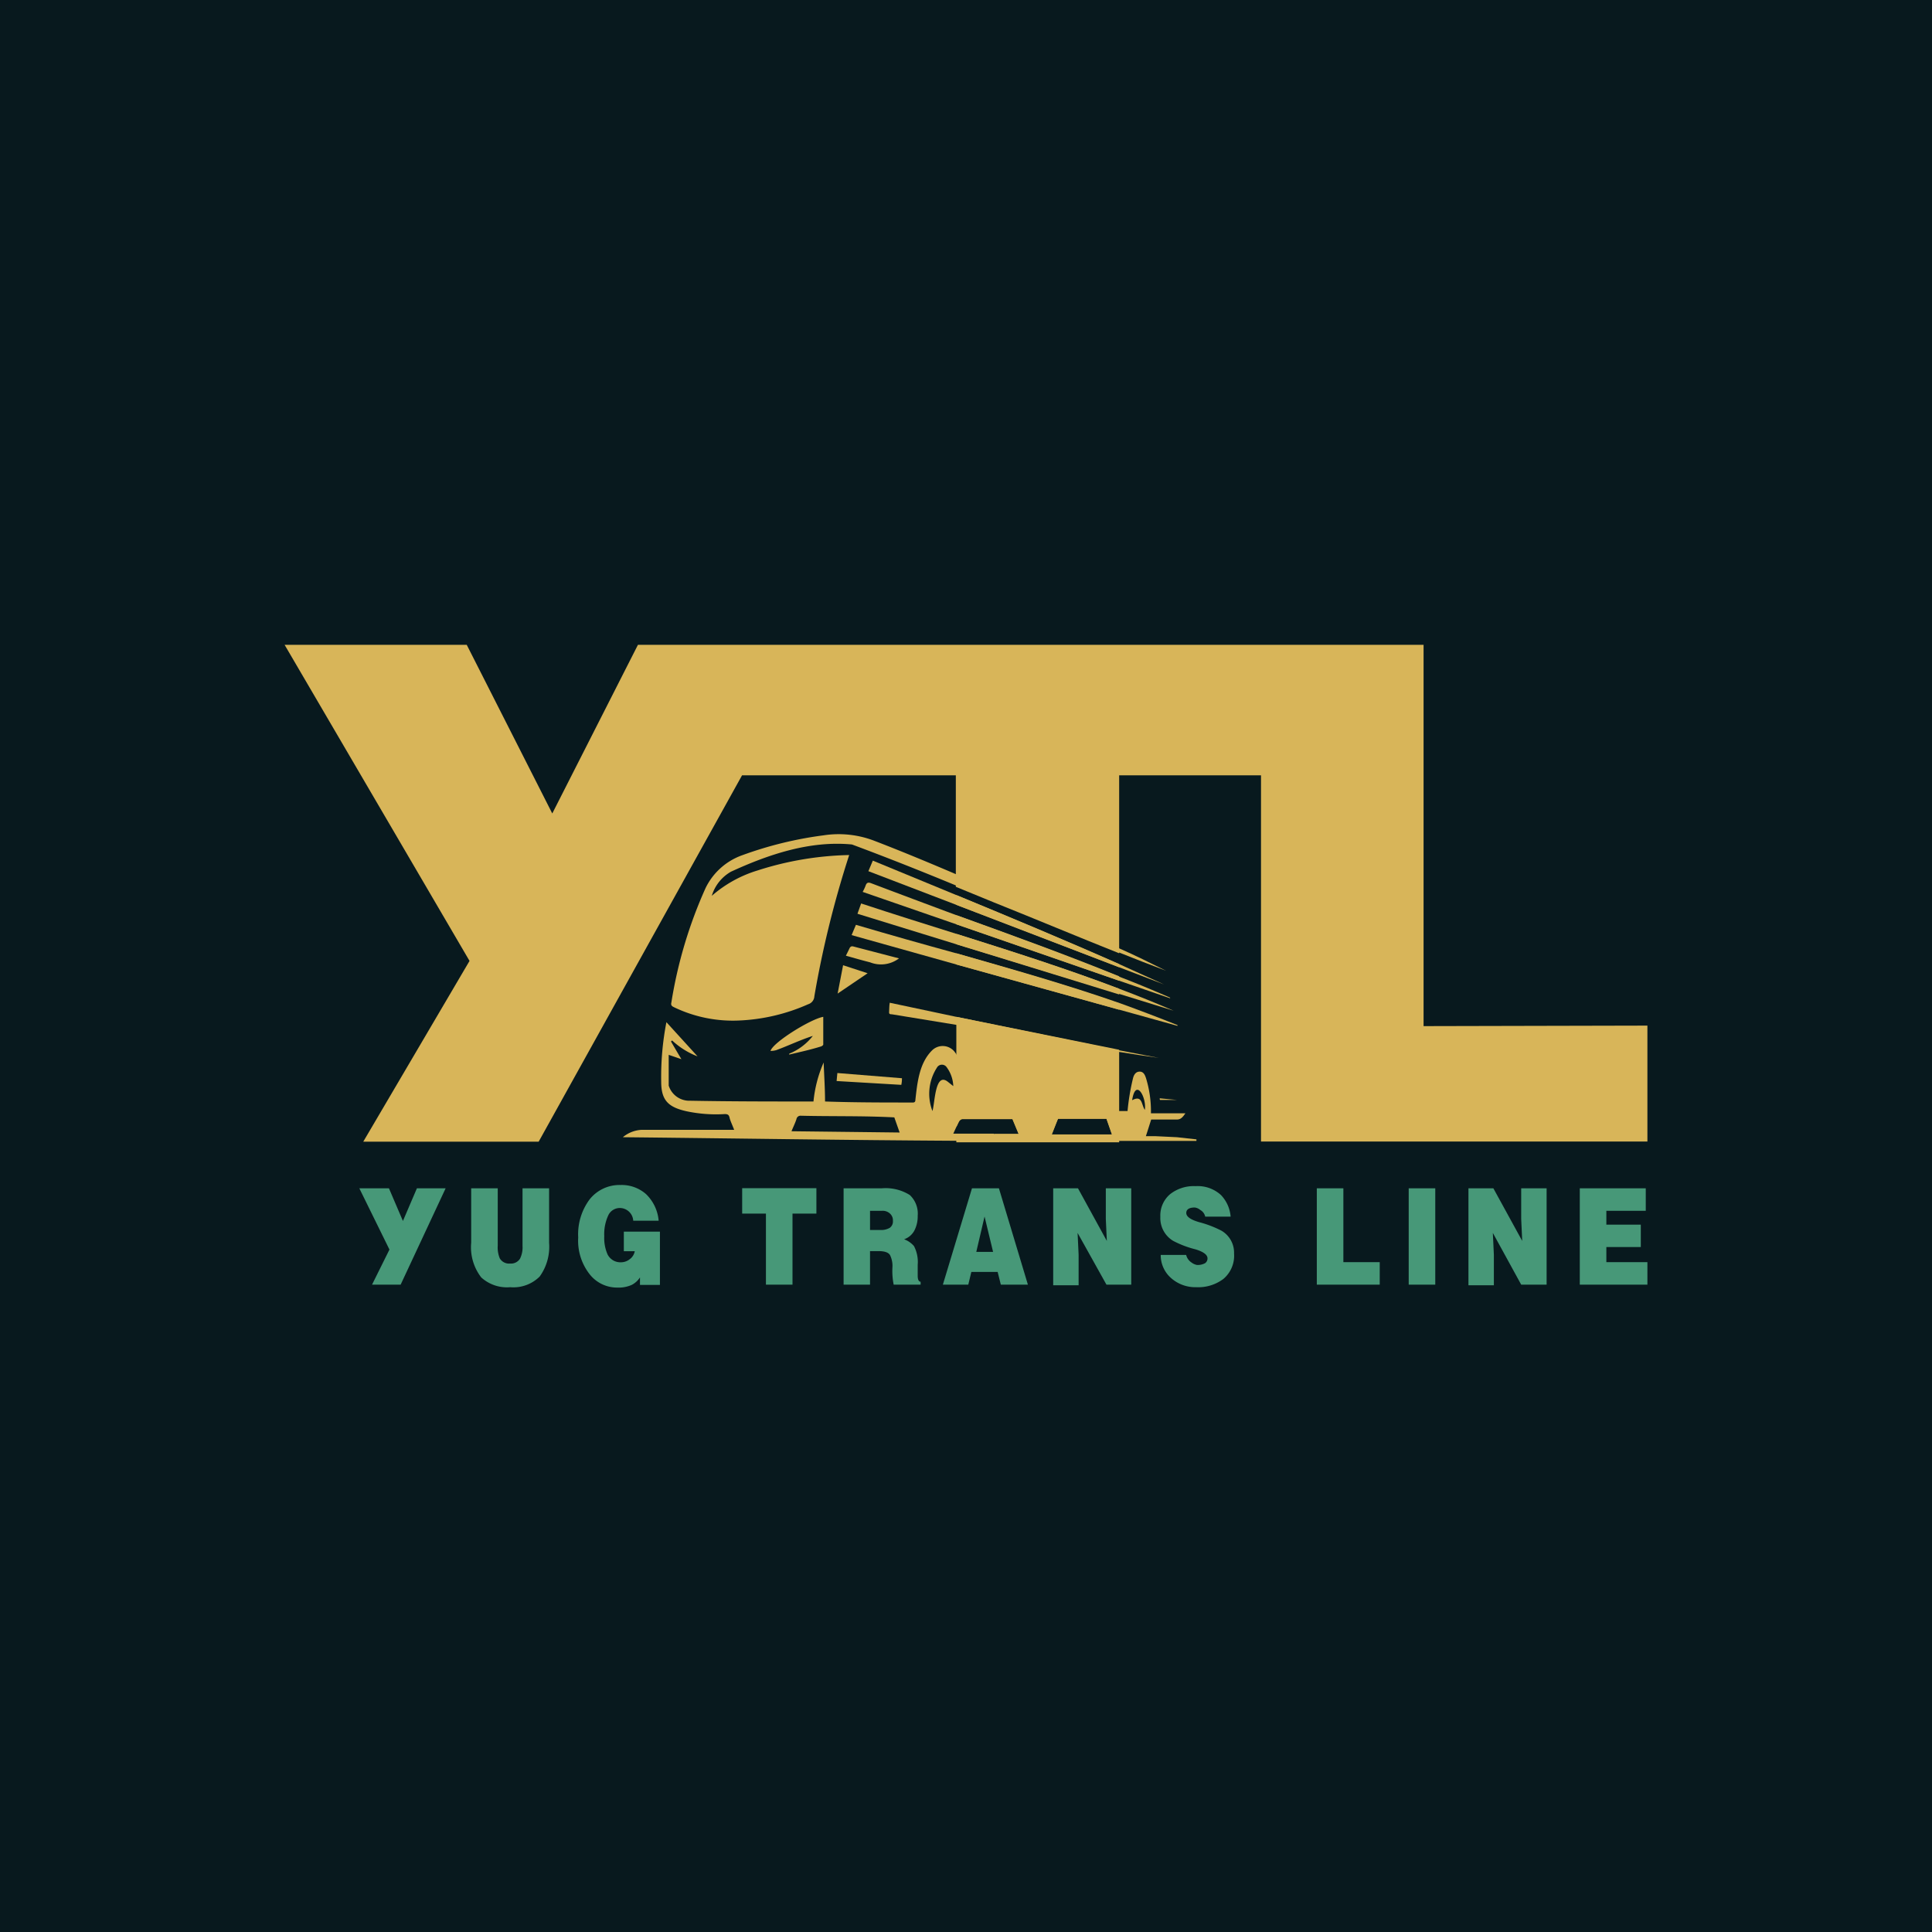<?xml version="1.0" encoding="UTF-8"?> <svg xmlns="http://www.w3.org/2000/svg" id="Слой_1" data-name="Слой 1" viewBox="0 0 152 152"> <defs> <style>.cls-1{fill:#08191e;}.cls-2{fill:#d8b559;}.cls-3{fill:#479878;}</style> </defs> <rect class="cls-1" width="152" height="152"></rect> <path class="cls-2" d="M28.05,15.85v.25L15.24,11.19v-.77C19.53,12.19,23.82,14,28.05,15.85Z" transform="translate(60 60)"></path> <path class="cls-2" d="M28.05,16.81v.35L15.24,12.72V12C19.53,13.54,23.82,15.09,28.05,16.81Z" transform="translate(60 60)"></path> <path class="cls-2" d="M28.05,17.79v.45L15.24,14.29v-.82C19.54,14.83,23.84,16.19,28.05,17.79Z" transform="translate(60 60)"></path> <path class="cls-2" d="M28.05,18.94v.5L15.24,15.88V15C19.54,16.25,23.84,17.47,28.05,18.94Z" transform="translate(60 60)"></path> <path class="cls-2" d="M15.24,20v8.68c.07-.15.14-.3.22-.45a.38.38,0,0,1,.26-.18c.45,0,.91,0,1.37,0s.74,0,1.11,0h1.45l.5,1.2H15.24v.62H28.05V22.59Zm7.5,9.29c.17-.43.32-.82.5-1.26h3.81l.44,1.26Z" transform="translate(60 60)"></path> <path class="cls-2" d="M69.61,20.69v9.12H39.21V1H28.05v14c-3.29-1.31-6.57-2.69-9.85-4l-3-1.23V1H-1.62l-16,28.82H-31.42l8.36-14.22L-37.61-9.27h14.33L-16.55,4-9.81-9.27H52v30Z" transform="translate(60 60)"></path> <path class="cls-3" d="M-28.48,41.07h-2.25l1.37-2.76-2.37-4.82h2.33l1.1,2.57,1.1-2.57h2.26Z" transform="translate(60 60)"></path> <path class="cls-3" d="M-22.93,37.77V33.49h2.09V38a2.23,2.23,0,0,0,.16,1,.85.85,0,0,0,.82.41.84.84,0,0,0,.77-.38,2,2,0,0,0,.2-1V33.49h2.09v4.29a4,4,0,0,1-.74,2.65,2.92,2.92,0,0,1-2.32.84,3,3,0,0,1-2.28-.77A3.89,3.89,0,0,1-22.93,37.77Z" transform="translate(60 60)"></path> <path class="cls-3" d="M-8.08,36.9v4.19l-1.57,0v-.59a1.72,1.72,0,0,1-.63.58,2.49,2.49,0,0,1-1.14.22,2.74,2.74,0,0,1-2.15-1,4.27,4.27,0,0,1-.94-2.94,4.6,4.6,0,0,1,.9-3,3,3,0,0,1,2.43-1.13,2.9,2.9,0,0,1,2,.71,3.29,3.29,0,0,1,1,2.1h-2a1.06,1.06,0,0,0-1.07-1,1,1,0,0,0-.9.59,3.53,3.53,0,0,0-.31,1.63,3.2,3.2,0,0,0,.26,1.43,1.13,1.13,0,0,0,1.07.62,1.1,1.1,0,0,0,.67-.24,1,1,0,0,0,.4-.63h-.86V36.9Z" transform="translate(60 60)"></path> <path class="cls-3" d="M-1.61,35.48v-2H4.23v2H2.35v5.59H.26V35.48Z" transform="translate(60 60)"></path> <path class="cls-3" d="M9.09,38.43H8.45v2.64H6.37V33.49h3a3.58,3.58,0,0,1,2.21.53,2,2,0,0,1,.62,1.63,2.42,2.42,0,0,1-.26,1.16,1.44,1.44,0,0,1-.81.69,1.85,1.85,0,0,1,.78.54,2.7,2.7,0,0,1,.29,1.47v.86c0,.31.09.47.23.47v.23H10.31a5.45,5.45,0,0,1-.1-1.33,1.92,1.92,0,0,0-.19-1C9.88,38.52,9.57,38.43,9.09,38.43Zm-.64-3.17v1.51h.83A1.35,1.35,0,0,0,10,36.6a.61.61,0,0,0,.25-.55.71.71,0,0,0-.24-.58.84.84,0,0,0-.6-.21Z" transform="translate(60 60)"></path> <path class="cls-3" d="M16.18,41.07h-2l2.29-7.58h2.12l2.28,7.58H18.74l-.25-1H16.42Zm1.95-2.58-.67-2.78-.65,2.78Z" transform="translate(60 60)"></path> <path class="cls-3" d="M24.81,33.49l2.27,4.14L27,35.9V33.49h2v7.58H27.05L24.78,37l.08,1.72v2.4h-2V33.49Z" transform="translate(60 60)"></path> <path class="cls-3" d="M34.17,39.52a1.19,1.19,0,0,0,.64-.14A.45.45,0,0,0,35,39c0-.28-.32-.52-.95-.71a7.78,7.78,0,0,1-1.76-.67,2.09,2.09,0,0,1-1-1.88,2.2,2.2,0,0,1,.77-1.79,3,3,0,0,1,2-.63,2.71,2.71,0,0,1,2,.7,2.77,2.77,0,0,1,.76,1.7h-2a.78.78,0,0,0-.38-.52A.87.87,0,0,0,34,35c-.44,0-.67.15-.67.43s.32.52,1,.72a8.51,8.51,0,0,1,1.76.67,2,2,0,0,1,1,1.8,2.39,2.39,0,0,1-.84,2,3.29,3.29,0,0,1-2.14.65,2.87,2.87,0,0,1-2-.74,2.39,2.39,0,0,1-.79-1.8h2a1,1,0,0,0,.44.61A1,1,0,0,0,34.17,39.52Z" transform="translate(60 60)"></path> <path class="cls-3" d="M48.55,41.07H43.6V33.49h2.09V39.3h2.86Z" transform="translate(60 60)"></path> <path class="cls-3" d="M52.92,41.07H50.83V33.49h2.09Z" transform="translate(60 60)"></path> <path class="cls-3" d="M57.49,33.49l2.27,4.14-.08-1.73V33.49h2v7.58h-2L57.45,37l.08,1.72v2.4h-2V33.49Z" transform="translate(60 60)"></path> <path class="cls-3" d="M69.61,41.07H64.29V33.49h5.19v1.77h-3.1v1.09h2.71l0,1.76H66.38V39.3h3.23Z" transform="translate(60 60)"></path> <path class="cls-2" d="M18.2,10.05v.84l-3-1.23c-2.71-1.12-5.43-2.2-8.17-3.22-3.3-.32-6.56.78-9.52,2.14A3.26,3.26,0,0,0-4,10.48a9.78,9.78,0,0,1,3.61-2,25.09,25.09,0,0,1,7.2-1.21A79.57,79.57,0,0,0,4.07,18.38a.69.69,0,0,1-.49.63,14.93,14.93,0,0,1-5.46,1.28A10.68,10.68,0,0,1-7,19.23c-.16-.08-.23-.16-.18-.36a35.49,35.49,0,0,1,2.69-9A5.1,5.1,0,0,1-1.59,7.28,29.74,29.74,0,0,1,4.79,5.72a7.82,7.82,0,0,1,4,.43C11,7,13.11,7.88,15.24,8.79,16.23,9.2,17.21,9.62,18.2,10.05Z" transform="translate(60 60)"></path> <path class="cls-2" d="M31.73,16.37c-1.23-.46-2.46-.94-3.68-1.43-3.29-1.31-6.57-2.69-9.85-4v-.84q5,2.14,9.85,4.51C29.28,15.15,30.51,15.76,31.73,16.37Z" transform="translate(60 60)"></path> <path class="cls-2" d="M32.6,29.47l-1.66-.08-.79,0c.15-.45.28-.88.42-1.31h2c.29,0,.44-.12.69-.49H30.55a8.9,8.9,0,0,0-.38-2.74c-.08-.25-.19-.55-.52-.54s-.46.3-.52.56a17.71,17.71,0,0,0-.42,2.54l-.66,0-9.85-.28V28h1.45l.5,1.2H18.2v.56c3.28,0,6.57,0,9.85,0l2.89,0,1.66,0,1.53,0v-.12Zm-9.86-.22c.17-.43.32-.82.5-1.26h3.81l.44,1.26Zm7.33-1.93c-.28-.4-.18-1.2-1-.76C29.35,24.76,30.22,26.34,30.07,27.32Z" transform="translate(60 60)"></path> <path class="cls-2" d="M15.46,28.19a.38.38,0,0,1,.26-.18c.45,0,.91,0,1.37,0s.74,0,1.11,0v-.91q-.56,0-1.11,0L16,27a7.58,7.58,0,0,0-.73-4,1,1,0,0,0-.11-.17,1.19,1.19,0,0,0-1.84-.18c-1,1-1.15,2.53-1.3,3.86,0,.16-.05.24-.23.23-2.29,0-4.59,0-6.88-.08,0-1-.07-2.05-.11-3.07A10.1,10.1,0,0,0,4,26.66c-3.24,0-6.47,0-9.71-.06a1.7,1.7,0,0,1-1.68-1.19c0-.8,0-1.6,0-2.42l1,.34c-.29-.48-.55-.93-.82-1.39a.73.73,0,0,1,.09-.08,6.15,6.15,0,0,0,2,1.25l-2.45-2.69a22.48,22.48,0,0,0-.41,4.69c0,1.46.56,2,2,2.32a11.19,11.19,0,0,0,3,.22c.24,0,.33.06.38.29s.23.6.36.95c-2.44,0-4.86,0-7.3,0a2.52,2.52,0,0,0-1.46.58c8.74.09,17.47.23,26.2.28h3v-.56H15l.25-.55C15.31,28.49,15.38,28.34,15.46,28.19ZM2.27,29c.14-.34.29-.64.39-.95A.32.32,0,0,1,3,27.78c2.45.06,4.91,0,7.36.13l.42,1.19ZM14.56,25.1c-1-.77-1,1.67-1.2,2.31A3.79,3.79,0,0,1,13.71,24a.45.45,0,0,1,.76-.05,2.68,2.68,0,0,1,.53,1.5Z" transform="translate(60 60)"></path> <path class="cls-2" d="M32.64,20.65s0,0,0,.06l-4.57-1.27L15.24,15.88,7,13.57c.12-.3.23-.55.34-.81,2.64.78,5.3,1.53,8,2.27,4.3,1.22,8.6,2.44,12.81,3.91Q30.36,19.74,32.64,20.65Z" transform="translate(60 60)"></path> <path class="cls-2" d="M32.34,19.52l0,0-4.27-1.32L15.24,14.29l-7.78-2.4c.1-.29.19-.54.29-.81,2.49.82,5,1.61,7.49,2.39,4.3,1.36,8.6,2.72,12.81,4.32Q30.21,18.6,32.34,19.52Z" transform="translate(60 60)"></path> <path class="cls-2" d="M32.06,18.49a.08.08,0,0,0,0,.05l-4-1.38L15.24,12.72,7.87,10.17a3.44,3.44,0,0,0,.23-.49c.09-.26.22-.28.47-.18Q11.9,10.76,15.24,12c4.29,1.57,8.58,3.12,12.81,4.84C29.39,17.35,30.73,17.91,32.06,18.49Z" transform="translate(60 60)"></path> <path class="cls-2" d="M31.58,17.45,28.05,16.1,15.24,11.19,8.32,8.54l.35-.83,6.57,2.71c4.29,1.77,8.58,3.55,12.81,5.43Z" transform="translate(60 60)"></path> <path class="cls-2" d="M31.17,23.23c-1-.14-2.08-.3-3.12-.47-4.26-.66-8.54-1.41-12.81-2.13l-5.07-.83c-.12,0-.24,0-.22-.19s0-.45.05-.72L15.24,20l12.81,2.63Z" transform="translate(60 60)"></path> <path class="cls-2" d="M4.77,20c0,.72,0,1.45,0,2.18,0,.05-.11.13-.18.15-.83.26-1.67.44-2.5.64l0-.07a4.53,4.53,0,0,0,1.86-1.4c-1,.32-1.92.77-2.88,1.12a1.58,1.58,0,0,1-.45.06C.82,22,3.8,20.16,4.77,20Z" transform="translate(60 60)"></path> <path class="cls-2" d="M16.78,25.29v.37l10.93.71v-.32Z" transform="translate(60 60)"></path> <path class="cls-2" d="M10.73,15.4l-3.57-.93c-.17-.05-.26,0-.33.15s-.17.35-.28.57c.65.18,1.26.36,1.9.52A2.34,2.34,0,0,0,10.73,15.4Z" transform="translate(60 60)"></path> <path class="cls-2" d="M5.88,24.42l-.06.63,5.09.3a2.29,2.29,0,0,0,.05-.52Z" transform="translate(60 60)"></path> <path class="cls-2" d="M5.9,18.17l2.36-1.6-1.93-.63Z" transform="translate(60 60)"></path> <path class="cls-2" d="M32.62,26.54l-1.38-.13c0,.08,0,.13.05.13Z" transform="translate(60 60)"></path> </svg> 